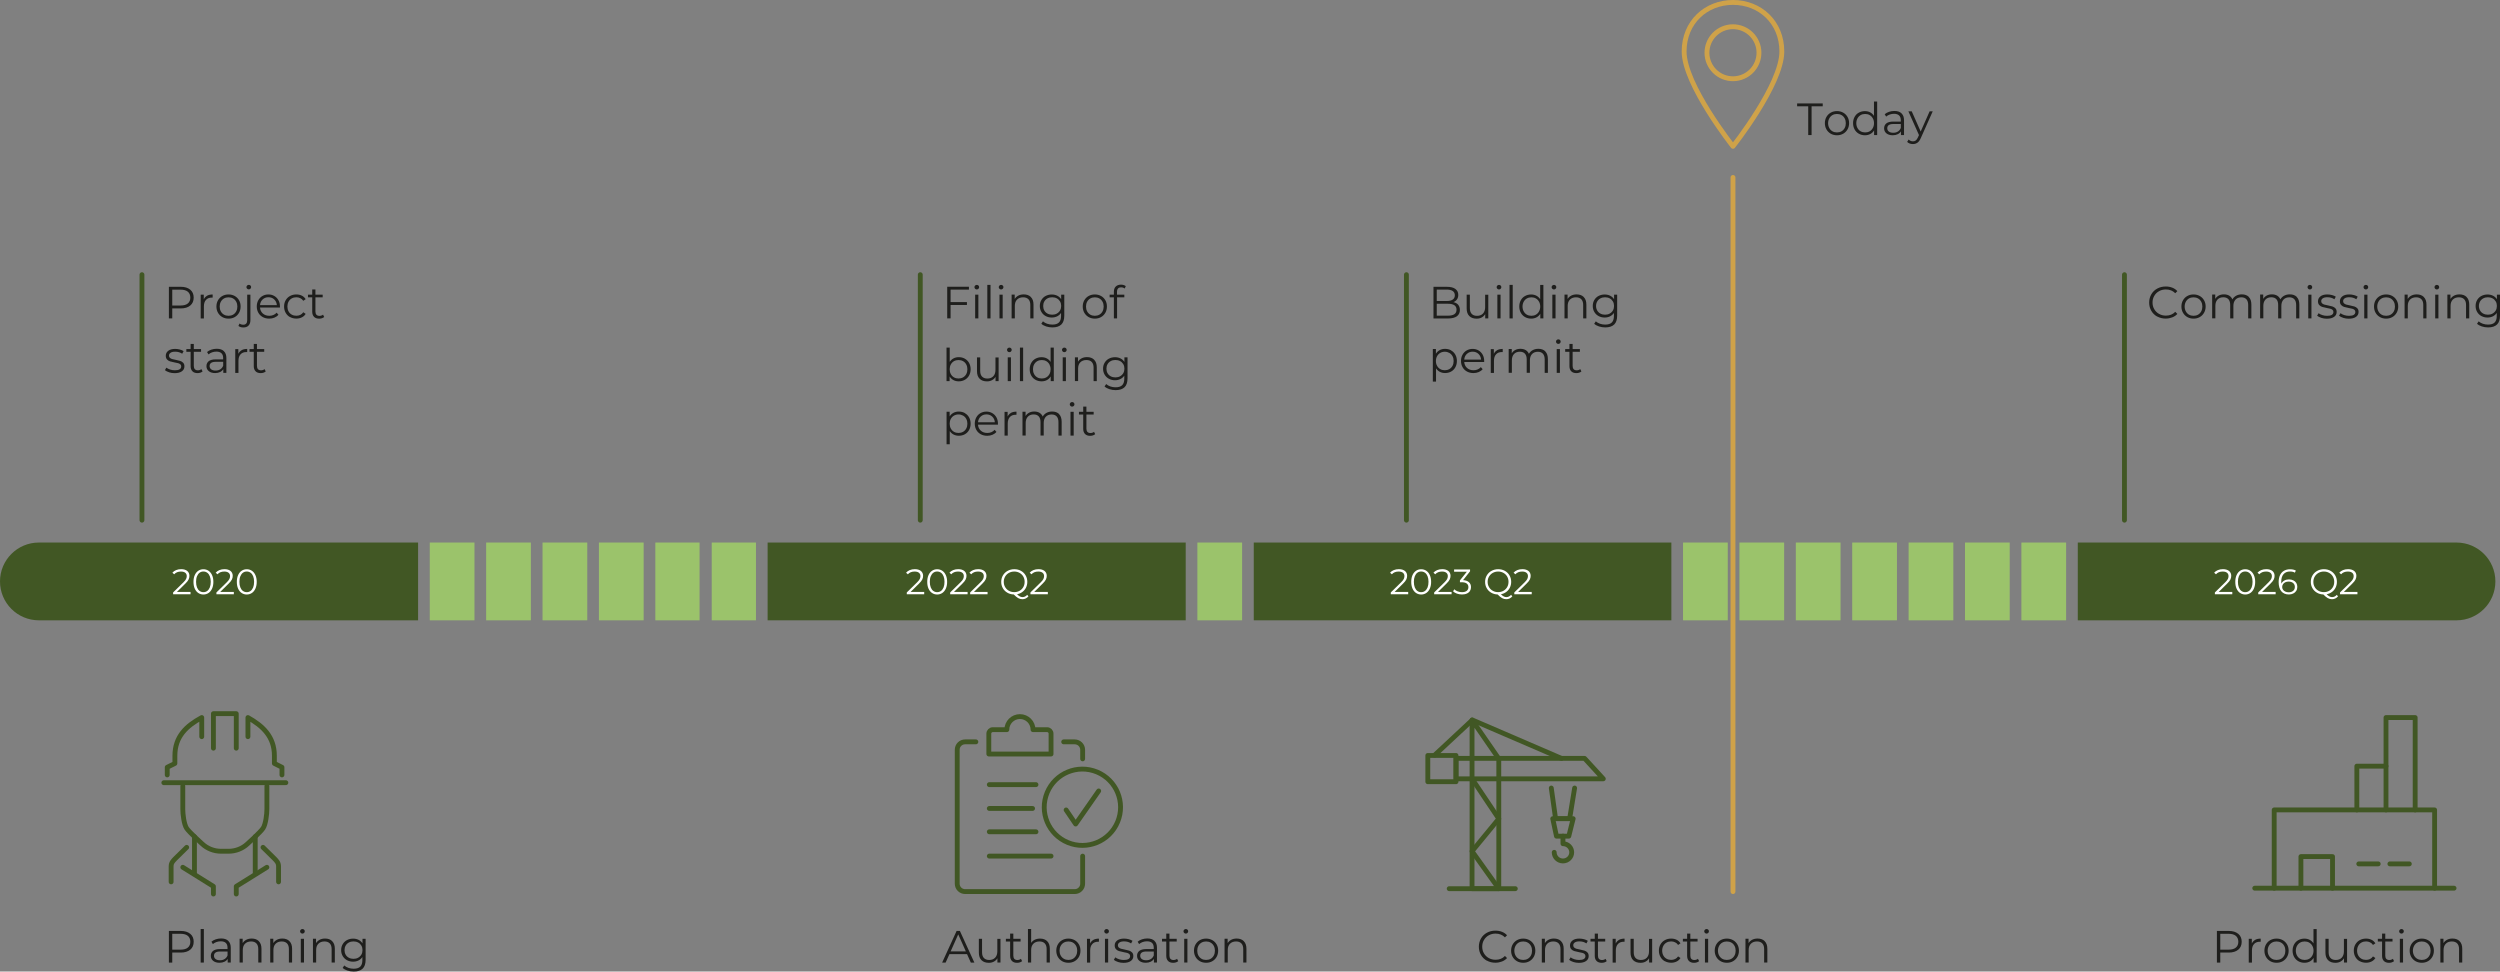 <?xml version="1.0" encoding="UTF-8"?><svg id="Ebene_2" xmlns="http://www.w3.org/2000/svg" viewBox="0 0 617.1 239.82"><rect x="0" y="0" width="617.1" height="239.82" fill="#808080" stroke="none"/><defs><style>.cls-1{fill-rule:evenodd;}.cls-1,.cls-2,.cls-3,.cls-4,.cls-5{stroke-width:0px;}.cls-1,.cls-5{fill:#415724;}.cls-2{fill:#9bc36b;}.cls-6{stroke:#415724;}.cls-6,.cls-7{fill:none;stroke-linecap:round;stroke-linejoin:round;stroke-width:1.2px;}.cls-3{fill:#fff;}.cls-4{fill:#1e1e1c;}.cls-7{stroke:#cfa249;}</style></defs><g id="Ebene_1-2"><path class="cls-1" d="m0,143.52h0c0-5.3,4.3-9.6,9.6-9.6h93.6v19.2H9.6c-5.3,0-9.6-4.3-9.6-9.6Z"/><path class="cls-3" d="m47.03,146.13v.56h-4.3v-.45l2.55-2.5c.32-.32.54-.59.65-.82.11-.23.17-.46.17-.7,0-.36-.12-.64-.37-.84-.25-.2-.6-.3-1.06-.3-.72,0-1.28.23-1.67.68l-.45-.39c.24-.28.54-.5.92-.65.37-.15.79-.23,1.26-.23.62,0,1.12.15,1.48.44.36.29.55.7.55,1.21,0,.32-.07.62-.21.91s-.41.63-.8,1.01l-2.08,2.05h3.37Z"/><path class="cls-3" d="m48.94,146.37c-.37-.25-.66-.61-.87-1.08-.21-.47-.31-1.02-.31-1.66s.1-1.19.31-1.66c.21-.47.5-.83.87-1.08.37-.25.79-.38,1.27-.38s.9.13,1.27.38c.37.25.66.61.87,1.08.21.47.32,1.02.32,1.66s-.11,1.19-.32,1.66c-.21.47-.5.83-.87,1.08-.37.25-.79.38-1.27.38s-.9-.13-1.27-.38Zm2.21-.5c.27-.2.48-.49.64-.87.15-.38.23-.84.23-1.38s-.08-1-.23-1.38c-.15-.38-.36-.67-.64-.87s-.59-.3-.94-.3-.67.1-.94.3-.48.49-.64.87-.23.84-.23,1.38.08,1,.23,1.38.36.67.64.87.59.3.94.3.67-.1.94-.3Z"/><path class="cls-3" d="m57.72,146.13v.56h-4.3v-.45l2.55-2.5c.32-.32.54-.59.65-.82.11-.23.17-.46.17-.7,0-.36-.12-.64-.37-.84-.25-.2-.6-.3-1.06-.3-.72,0-1.28.23-1.67.68l-.45-.39c.24-.28.54-.5.92-.65.37-.15.79-.23,1.26-.23.62,0,1.12.15,1.48.44.36.29.55.7.55,1.21,0,.32-.07.62-.21.91s-.41.63-.8,1.01l-2.08,2.05h3.37Z"/><path class="cls-3" d="m59.64,146.37c-.37-.25-.66-.61-.87-1.08-.21-.47-.31-1.02-.31-1.66s.1-1.19.31-1.66c.21-.47.5-.83.87-1.08.37-.25.79-.38,1.27-.38s.9.13,1.27.38c.37.25.66.61.87,1.08.21.47.32,1.02.32,1.66s-.11,1.19-.32,1.66c-.21.47-.5.83-.87,1.08-.37.25-.79.38-1.27.38s-.9-.13-1.27-.38Zm2.21-.5c.27-.2.48-.49.64-.87.15-.38.23-.84.23-1.38s-.08-1-.23-1.38c-.15-.38-.36-.67-.64-.87s-.59-.3-.94-.3-.67.1-.94.3-.48.49-.64.87-.23.84-.23,1.38.08,1,.23,1.38.36.67.64.87.59.3.94.3.67-.1.94-.3Z"/><rect class="cls-5" x="189.48" y="133.92" width="103.2" height="19.2"/><path class="cls-3" d="m228.13,146.13v.56h-4.3v-.45l2.55-2.5c.32-.32.54-.59.65-.82.11-.23.17-.46.17-.7,0-.36-.12-.64-.37-.84-.25-.2-.6-.3-1.06-.3-.72,0-1.28.23-1.67.68l-.45-.39c.24-.28.54-.5.92-.65.37-.15.79-.23,1.26-.23.62,0,1.12.15,1.48.44.36.29.55.7.55,1.21,0,.32-.07.62-.21.91s-.41.63-.8,1.01l-2.08,2.05h3.37Z"/><path class="cls-3" d="m230.06,146.37c-.37-.25-.66-.61-.87-1.08-.21-.47-.31-1.02-.31-1.66s.1-1.19.31-1.66c.21-.47.5-.83.87-1.08.37-.25.79-.38,1.27-.38s.9.13,1.27.38c.37.25.66.61.87,1.08.21.47.32,1.02.32,1.66s-.11,1.19-.32,1.66c-.21.47-.5.83-.87,1.08-.37.25-.79.38-1.27.38s-.9-.13-1.27-.38Zm2.21-.5c.27-.2.48-.49.64-.87.15-.38.23-.84.23-1.38s-.08-1-.23-1.38c-.15-.38-.36-.67-.64-.87s-.59-.3-.94-.3-.67.1-.94.3-.48.49-.64.87-.23.84-.23,1.38.08,1,.23,1.38.36.67.64.87.59.3.94.3.67-.1.94-.3Z"/><path class="cls-3" d="m238.84,146.13v.56h-4.3v-.45l2.55-2.5c.32-.32.54-.59.65-.82.11-.23.17-.46.17-.7,0-.36-.12-.64-.37-.84-.25-.2-.6-.3-1.06-.3-.72,0-1.28.23-1.67.68l-.45-.39c.24-.28.54-.5.92-.65.37-.15.79-.23,1.26-.23.62,0,1.12.15,1.48.44.36.29.55.7.55,1.21,0,.32-.07.62-.21.91s-.41.63-.8,1.01l-2.08,2.05h3.37Z"/><path class="cls-3" d="m243.77,146.13v.56h-4.3v-.45l2.55-2.5c.32-.32.54-.59.65-.82.11-.23.17-.46.17-.7,0-.36-.12-.64-.37-.84-.25-.2-.6-.3-1.06-.3-.72,0-1.28.23-1.67.68l-.45-.39c.24-.28.54-.5.92-.65.37-.15.79-.23,1.26-.23.62,0,1.12.15,1.48.44.36.29.55.7.55,1.21,0,.32-.07.62-.21.91s-.41.63-.8,1.01l-2.08,2.05h3.37Z"/><path class="cls-3" d="m253.85,147.21c-.19.23-.41.4-.66.52-.25.12-.53.18-.83.18-.36,0-.71-.09-1.03-.27-.32-.18-.69-.48-1.09-.9-.59-.02-1.12-.16-1.59-.44-.47-.27-.84-.64-1.11-1.11-.27-.47-.4-.99-.4-1.57s.14-1.12.42-1.59c.28-.47.66-.85,1.16-1.12s1.04-.41,1.65-.41,1.15.13,1.64.4c.49.27.87.64,1.15,1.12.28.48.42,1.01.42,1.6,0,.51-.11.99-.32,1.42-.21.43-.51.79-.89,1.07-.38.29-.82.48-1.32.57.45.47.89.71,1.33.71s.84-.19,1.17-.56l.32.38Zm-5.74-2.29c.23.39.53.69.93.91s.83.33,1.32.33.92-.11,1.31-.33.7-.53.92-.91c.22-.39.33-.82.33-1.3s-.11-.91-.33-1.3c-.22-.39-.53-.69-.92-.91s-.83-.33-1.31-.33-.92.11-1.32.33-.7.53-.93.91c-.22.39-.34.82-.34,1.3s.11.91.34,1.3Z"/><path class="cls-3" d="m258.65,146.13v.56h-4.3v-.45l2.55-2.5c.32-.32.54-.59.65-.82.11-.23.17-.46.17-.7,0-.36-.12-.64-.37-.84-.25-.2-.6-.3-1.06-.3-.72,0-1.28.23-1.67.68l-.45-.39c.24-.28.54-.5.92-.65.37-.15.79-.23,1.26-.23.62,0,1.12.15,1.48.44.36.29.55.7.55,1.21,0,.32-.07.62-.21.91s-.41.63-.8,1.01l-2.08,2.05h3.37Z"/><rect class="cls-5" x="309.48" y="133.92" width="103.08" height="19.2"/><path class="cls-3" d="m347.6,146.13v.56h-4.3v-.45l2.55-2.5c.32-.32.54-.59.65-.82.11-.23.17-.46.17-.7,0-.36-.12-.64-.37-.84-.25-.2-.6-.3-1.06-.3-.72,0-1.28.23-1.67.68l-.45-.39c.24-.28.54-.5.92-.65.37-.15.79-.23,1.26-.23.62,0,1.12.15,1.49.44.36.29.55.7.55,1.21,0,.32-.07.62-.21.91-.14.29-.41.63-.8,1.01l-2.08,2.05h3.37Z"/><path class="cls-3" d="m349.53,146.37c-.37-.25-.66-.61-.87-1.08-.21-.47-.31-1.02-.31-1.66s.1-1.19.31-1.66c.21-.47.5-.83.87-1.08s.79-.38,1.27-.38.9.13,1.27.38c.37.25.66.61.87,1.08.21.47.32,1.02.32,1.66s-.11,1.19-.32,1.66c-.21.47-.5.83-.87,1.08-.37.25-.79.38-1.27.38s-.89-.13-1.27-.38Zm2.21-.5c.27-.2.48-.49.64-.87.15-.38.23-.84.23-1.38s-.08-1-.23-1.38c-.15-.38-.36-.67-.64-.87-.27-.2-.58-.3-.94-.3s-.67.1-.94.3-.48.49-.63.87c-.15.38-.23.84-.23,1.38s.08,1,.23,1.38c.15.38.36.67.63.87s.58.3.94.3.67-.1.94-.3Z"/><path class="cls-3" d="m358.31,146.13v.56h-4.3v-.45l2.55-2.5c.32-.32.54-.59.65-.82.11-.23.17-.46.17-.7,0-.36-.12-.64-.37-.84-.25-.2-.6-.3-1.06-.3-.72,0-1.28.23-1.67.68l-.45-.39c.24-.28.54-.5.92-.65.37-.15.79-.23,1.26-.23.62,0,1.12.15,1.49.44.36.29.55.7.55,1.21,0,.32-.07.62-.21.91-.14.29-.41.63-.8,1.01l-2.08,2.05h3.37Z"/><path class="cls-3" d="m362.6,143.71c.34.31.5.72.5,1.22,0,.35-.08.66-.25.93-.17.27-.42.49-.75.64-.33.16-.74.24-1.22.24-.44,0-.86-.07-1.26-.21-.39-.14-.71-.33-.95-.57l.31-.5c.2.21.48.38.81.51s.7.2,1.09.2c.5,0,.89-.11,1.17-.33.27-.22.41-.52.41-.91s-.14-.68-.41-.89-.69-.32-1.24-.32h-.44v-.46l1.7-2.13h-3.14v-.56h3.94v.45l-1.73,2.18c.64.04,1.13.21,1.47.52Z"/><path class="cls-3" d="m373.29,147.21c-.19.23-.41.4-.66.52-.25.12-.53.18-.83.18-.36,0-.71-.09-1.03-.27-.32-.18-.69-.48-1.09-.9-.59-.02-1.12-.16-1.59-.44-.47-.27-.84-.64-1.11-1.11-.27-.47-.4-.99-.4-1.57s.14-1.12.42-1.59c.28-.47.66-.85,1.16-1.12.49-.27,1.04-.41,1.65-.41s1.15.13,1.64.4c.49.27.87.64,1.15,1.12.28.48.42,1.01.42,1.6,0,.51-.11.99-.32,1.42-.21.43-.51.79-.89,1.07s-.82.48-1.32.57c.45.47.89.71,1.33.71s.84-.19,1.17-.56l.32.38Zm-5.74-2.29c.22.39.53.69.93.91.39.22.83.33,1.32.33s.92-.11,1.31-.33.7-.53.92-.91.33-.82.33-1.3-.11-.91-.33-1.3-.53-.69-.92-.91-.83-.33-1.31-.33-.92.11-1.32.33c-.39.22-.7.53-.93.91-.23.39-.34.82-.34,1.3s.11.91.34,1.3Z"/><path class="cls-3" d="m378.09,146.13v.56h-4.3v-.45l2.55-2.5c.32-.32.54-.59.65-.82.11-.23.17-.46.17-.7,0-.36-.12-.64-.37-.84-.25-.2-.6-.3-1.06-.3-.72,0-1.28.23-1.67.68l-.45-.39c.24-.28.54-.5.92-.65.37-.15.79-.23,1.26-.23.62,0,1.12.15,1.49.44.36.29.55.7.55,1.21,0,.32-.07.62-.21.91-.14.29-.41.63-.8,1.01l-2.08,2.05h3.37Z"/><rect class="cls-2" x="106.08" y="133.92" width="11.04" height="19.2"/><rect class="cls-2" x="120" y="133.92" width="11.04" height="19.2"/><rect class="cls-2" x="133.92" y="133.92" width="11.04" height="19.2"/><rect class="cls-2" x="147.84" y="133.92" width="11.04" height="19.2"/><rect class="cls-2" x="161.76" y="133.92" width="10.92" height="19.2"/><rect class="cls-2" x="175.68" y="133.92" width="10.92" height="19.2"/><rect class="cls-2" x="415.44" y="133.92" width="11.04" height="19.2"/><rect class="cls-2" x="295.56" y="133.92" width="11.04" height="19.2"/><rect class="cls-2" x="429.36" y="133.92" width="11.04" height="19.2"/><rect class="cls-2" x="443.28" y="133.92" width="11.04" height="19.2"/><rect class="cls-2" x="457.2" y="133.92" width="11.04" height="19.2"/><rect class="cls-2" x="471.12" y="133.92" width="11.04" height="19.2"/><rect class="cls-2" x="485.04" y="133.92" width="11.04" height="19.2"/><rect class="cls-2" x="498.96" y="133.92" width="11.04" height="19.2"/><path class="cls-1" d="m615.96,143.52h0c0-5.3-4.3-9.6-9.6-9.6h-93.48v19.2h93.48c5.3,0,9.6-4.3,9.6-9.6Z"/><path class="cls-3" d="m551.02,146.13v.56h-4.3v-.45l2.55-2.5c.32-.32.54-.59.65-.82.11-.23.17-.46.17-.7,0-.36-.12-.64-.37-.84-.25-.2-.6-.3-1.06-.3-.72,0-1.28.23-1.67.68l-.45-.39c.24-.28.54-.5.92-.65.37-.15.79-.23,1.26-.23.62,0,1.12.15,1.49.44.36.29.55.7.55,1.21,0,.32-.07.62-.21.91-.14.29-.41.63-.8,1.01l-2.08,2.05h3.37Z"/><path class="cls-3" d="m552.94,146.37c-.37-.25-.66-.61-.87-1.08-.21-.47-.31-1.02-.31-1.66s.1-1.19.31-1.66c.21-.47.5-.83.87-1.08s.79-.38,1.27-.38.9.13,1.27.38c.37.25.66.61.87,1.08.21.47.32,1.02.32,1.66s-.11,1.19-.32,1.66c-.21.47-.5.83-.87,1.08-.37.25-.79.38-1.27.38s-.89-.13-1.27-.38Zm2.21-.5c.27-.2.48-.49.64-.87.15-.38.23-.84.23-1.38s-.08-1-.23-1.38c-.15-.38-.36-.67-.64-.87-.27-.2-.58-.3-.94-.3s-.67.1-.94.3-.48.49-.63.87c-.15.38-.23.84-.23,1.38s.08,1,.23,1.38c.15.38.36.67.63.87s.58.3.94.3.67-.1.94-.3Z"/><path class="cls-3" d="m561.72,146.13v.56h-4.3v-.45l2.55-2.5c.32-.32.54-.59.65-.82.11-.23.17-.46.17-.7,0-.36-.12-.64-.37-.84-.25-.2-.6-.3-1.06-.3-.72,0-1.28.23-1.67.68l-.45-.39c.24-.28.54-.5.92-.65.37-.15.79-.23,1.26-.23.62,0,1.12.15,1.49.44.36.29.55.7.55,1.21,0,.32-.07.62-.21.91-.14.29-.41.63-.8,1.01l-2.08,2.05h3.37Z"/><path class="cls-3" d="m566.08,143.25c.31.15.56.37.73.64.17.28.26.6.26.97s-.09.7-.27.99c-.18.29-.43.51-.75.66-.32.16-.68.23-1.07.23-.81,0-1.43-.27-1.87-.8-.43-.53-.65-1.29-.65-2.26,0-.68.12-1.26.35-1.73.23-.47.56-.83.98-1.07s.91-.36,1.47-.36c.61,0,1.09.11,1.45.33l-.25.51c-.29-.19-.69-.29-1.19-.29-.68,0-1.21.21-1.59.64-.38.43-.58,1.05-.58,1.87,0,.15,0,.31.03.5.15-.33.39-.59.73-.78s.71-.28,1.15-.28c.4,0,.76.08,1.07.23Zm-.04,2.6c.28-.24.42-.56.42-.97s-.14-.72-.42-.96c-.28-.24-.65-.36-1.13-.36-.31,0-.58.06-.82.17-.24.12-.42.28-.56.48-.13.21-.2.43-.2.68,0,.23.06.45.19.65.13.2.31.36.56.48.25.12.54.18.88.18.44,0,.8-.12,1.08-.36Z"/><path class="cls-3" d="m577.11,147.21c-.19.23-.41.4-.66.52-.25.12-.53.18-.83.18-.36,0-.71-.09-1.03-.27-.32-.18-.69-.48-1.09-.9-.59-.02-1.12-.16-1.59-.44-.47-.27-.84-.64-1.11-1.11-.27-.47-.4-.99-.4-1.57s.14-1.12.42-1.59c.28-.47.66-.85,1.16-1.12.49-.27,1.04-.41,1.65-.41s1.15.13,1.64.4c.49.27.87.64,1.15,1.12.28.48.42,1.01.42,1.6,0,.51-.11.99-.32,1.42-.21.43-.51.79-.89,1.07s-.82.48-1.32.57c.45.47.89.71,1.33.71s.84-.19,1.17-.56l.32.38Zm-5.74-2.29c.22.39.53.69.93.91.39.22.83.33,1.32.33s.92-.11,1.31-.33.7-.53.92-.91.33-.82.33-1.3-.11-.91-.33-1.3-.53-.69-.92-.91-.83-.33-1.31-.33-.92.11-1.32.33c-.39.22-.7.53-.93.91-.23.39-.34.82-.34,1.3s.11.91.34,1.3Z"/><path class="cls-3" d="m581.91,146.13v.56h-4.3v-.45l2.55-2.5c.32-.32.54-.59.65-.82.11-.23.17-.46.17-.7,0-.36-.12-.64-.37-.84-.25-.2-.6-.3-1.06-.3-.72,0-1.28.23-1.67.68l-.45-.39c.24-.28.54-.5.92-.65.37-.15.79-.23,1.26-.23.62,0,1.12.15,1.49.44.36.29.55.7.55,1.21,0,.32-.07.62-.21.91-.14.29-.41.63-.8,1.01l-2.08,2.05h3.37Z"/><line class="cls-6" x1="35.04" y1="67.8" x2="35.04" y2="128.4"/><path class="cls-4" d="m46.96,71.5c.57.48.85,1.13.85,1.96s-.28,1.49-.85,1.96-1.35.71-2.34.71h-2.1v2.47h-.83v-7.81h2.92c1,0,1.78.24,2.34.71Zm-.59,3.4c.41-.34.61-.82.61-1.43s-.2-1.12-.61-1.46-1-.51-1.77-.51h-2.08v3.91h2.08c.77,0,1.37-.17,1.77-.51Z"/><path class="cls-4" d="m51.12,72.99c.37-.2.82-.3,1.37-.3v.77h-.19c-.62-.01-1.1.18-1.45.56-.35.38-.52.91-.52,1.6v2.99h-.79v-5.87h.76v1.15c.19-.39.46-.69.83-.89Z"/><path class="cls-4" d="m54.88,78.27c-.45-.26-.81-.61-1.07-1.07-.26-.45-.39-.97-.39-1.54s.13-1.09.39-1.54c.26-.45.62-.81,1.07-1.06.45-.25.96-.38,1.53-.38s1.07.13,1.53.38c.45.25.81.61,1.07,1.06.26.45.38.97.38,1.54s-.13,1.09-.38,1.54c-.26.45-.61.81-1.07,1.07-.45.26-.96.38-1.53.38s-1.08-.13-1.53-.38Zm2.65-.6c.33-.19.59-.46.78-.81s.28-.75.28-1.19-.09-.84-.28-1.19-.44-.62-.78-.81c-.33-.19-.71-.28-1.12-.28s-.79.09-1.12.28-.59.46-.78.81c-.19.35-.28.75-.28,1.19s.09.84.28,1.19c.19.35.45.62.78.81s.7.28,1.12.28.79-.09,1.12-.28Z"/><path class="cls-4" d="m59.39,80.73c-.22-.06-.4-.16-.54-.28l.28-.6c.23.2.54.3.92.3.31,0,.55-.09.72-.28.17-.19.25-.46.25-.83v-6.31h.79v6.31c0,.55-.15.99-.45,1.31-.3.32-.72.48-1.27.48-.25,0-.48-.03-.7-.09Zm1.61-9.46c-.11-.11-.17-.25-.17-.4s.06-.28.17-.39c.11-.11.25-.17.41-.17s.3.05.41.16c.11.11.17.24.17.38,0,.16-.06.3-.17.41-.11.11-.25.17-.41.17s-.3-.06-.41-.17Z"/><path class="cls-4" d="m69.09,75.91h-4.91c.04.61.28,1.1.7,1.48.42.38.96.56,1.61.56.36,0,.7-.06,1-.2.31-.13.57-.32.79-.57l.45.51c-.26.31-.59.55-.98.71-.39.16-.82.25-1.29.25-.6,0-1.14-.13-1.6-.38-.47-.26-.83-.61-1.09-1.07-.26-.45-.39-.97-.39-1.54s.12-1.09.37-1.54c.25-.45.59-.81,1.03-1.06.44-.25.92-.38,1.47-.38s1.03.13,1.46.38.77.6,1.02,1.05.37.96.37,1.54v.25Zm-4.26-2c-.38.36-.6.83-.65,1.41h4.16c-.05-.58-.27-1.05-.65-1.41-.38-.36-.86-.54-1.43-.54s-1.04.18-1.42.54Z"/><path class="cls-4" d="m71.59,78.28c-.46-.25-.82-.61-1.08-1.07-.26-.46-.39-.97-.39-1.55s.13-1.09.39-1.54c.26-.45.62-.81,1.08-1.06s.98-.38,1.56-.38c.51,0,.96.1,1.36.3s.71.49.94.87l-.59.4c-.19-.29-.44-.51-.74-.65-.3-.15-.62-.22-.97-.22-.42,0-.81.09-1.14.28-.34.19-.6.46-.79.81-.19.35-.28.75-.28,1.19s.09.85.28,1.2c.19.35.45.61.79.8.34.19.72.28,1.14.28.35,0,.67-.07.97-.21.3-.14.54-.36.74-.65l.59.4c-.23.38-.55.67-.95.86-.4.2-.85.3-1.35.3-.58,0-1.1-.13-1.56-.38Z"/><path class="cls-4" d="m80.03,78.24c-.15.13-.33.24-.55.31-.22.07-.45.11-.69.11-.55,0-.98-.15-1.27-.45s-.45-.72-.45-1.26v-3.55h-1.05v-.67h1.05v-1.28h.79v1.28h1.79v.67h-1.79v3.5c0,.35.09.62.26.8s.43.27.75.27c.16,0,.32-.03.47-.08.15-.05.28-.13.4-.22l.28.57Z"/><path class="cls-4" d="m41.73,91.89c-.44-.14-.78-.31-1.02-.52l.36-.62c.25.19.55.35.93.47.37.12.76.18,1.16.18.54,0,.93-.08,1.19-.25.26-.17.38-.4.38-.71,0-.22-.07-.38-.21-.51-.14-.12-.32-.22-.54-.28-.22-.06-.5-.12-.86-.18-.48-.09-.86-.18-1.15-.27-.29-.09-.54-.25-.74-.47-.2-.22-.31-.53-.31-.93,0-.49.2-.89.61-1.21.41-.31.98-.47,1.71-.47.38,0,.76.05,1.14.15.38.1.69.23.94.4l-.35.64c-.48-.33-1.06-.5-1.73-.5-.51,0-.89.09-1.14.27-.26.18-.39.41-.39.7,0,.22.07.4.22.54s.33.23.54.3.51.13.89.2c.47.09.84.18,1.13.27.28.09.52.24.73.46s.3.51.3.89c0,.51-.21.92-.64,1.22-.43.3-1.02.45-1.78.45-.48,0-.93-.07-1.37-.21Z"/><path class="cls-4" d="m50.01,91.68c-.15.13-.33.24-.55.31-.22.07-.45.11-.69.11-.55,0-.98-.15-1.27-.45s-.45-.72-.45-1.26v-3.55h-1.05v-.67h1.05v-1.28h.79v1.28h1.79v.67h-1.79v3.5c0,.35.09.62.26.8s.43.27.75.27c.16,0,.32-.03.47-.08.15-.05.28-.13.4-.22l.28.57Z"/><path class="cls-4" d="m55.27,86.7c.41.38.61.95.61,1.7v3.64h-.76v-.92c-.18.3-.44.54-.79.71-.35.17-.76.26-1.23.26-.65,0-1.18-.16-1.56-.47-.39-.31-.58-.73-.58-1.24s.18-.9.54-1.21c.36-.3.94-.46,1.72-.46h1.86v-.36c0-.51-.14-.89-.42-1.16-.28-.26-.7-.4-1.24-.4-.37,0-.73.06-1.07.18-.34.12-.64.29-.88.51l-.36-.59c.3-.25.65-.45,1.07-.59s.86-.21,1.32-.21c.77,0,1.35.19,1.76.58Zm-.89,4.46c.32-.21.56-.5.71-.89v-.96h-1.84c-1,0-1.51.35-1.51,1.05,0,.34.13.61.39.81.26.2.62.3,1.09.3s.83-.1,1.15-.31Z"/><path class="cls-4" d="m59.65,86.43c.37-.2.82-.3,1.37-.3v.77h-.19c-.62-.01-1.1.18-1.45.56-.35.38-.52.91-.52,1.6v2.99h-.79v-5.87h.76v1.15c.19-.39.46-.69.83-.89Z"/><path class="cls-4" d="m65.6,91.68c-.15.13-.33.24-.55.31-.22.07-.45.11-.69.11-.55,0-.98-.15-1.27-.45s-.45-.72-.45-1.26v-3.55h-1.05v-.67h1.05v-1.28h.79v1.28h1.79v.67h-1.79v3.5c0,.35.09.62.26.8s.43.27.75.27c.16,0,.32-.03.47-.08.15-.05.28-.13.4-.22l.28.57Z"/><line class="cls-6" x1="227.16" y1="67.8" x2="227.16" y2="128.4"/><path class="cls-4" d="m234.64,71.5v3.07h4.04v.71h-4.04v3.31h-.83v-7.81h5.36v.71h-4.53Z"/><path class="cls-4" d="m240.7,71.28c-.11-.11-.17-.25-.17-.4s.06-.28.17-.39c.11-.11.25-.17.41-.17s.3.05.41.16c.11.11.17.24.17.39,0,.16-.06.3-.17.41-.11.11-.25.17-.41.17s-.3-.06-.41-.17Zm.01,1.45h.79v5.87h-.79v-5.87Z"/><path class="cls-4" d="m243.71,70.32h.79v8.28h-.79v-8.28Z"/><path class="cls-4" d="m246.7,71.28c-.11-.11-.17-.25-.17-.4s.06-.28.17-.39c.11-.11.25-.17.41-.17s.3.05.41.16c.11.11.17.24.17.39,0,.16-.06.3-.17.41-.11.11-.25.17-.41.17s-.3-.06-.41-.17Zm.01,1.45h.79v5.87h-.79v-5.87Z"/><path class="cls-4" d="m254.46,73.33c.44.43.65,1.05.65,1.87v3.4h-.79v-3.33c0-.61-.15-1.08-.46-1.4-.31-.32-.74-.48-1.31-.48-.63,0-1.13.19-1.5.56s-.55.89-.55,1.56v3.08h-.79v-5.87h.76v1.08c.22-.36.52-.63.9-.83.38-.2.83-.3,1.33-.3.74,0,1.32.21,1.76.64Z"/><path class="cls-4" d="m262.71,72.73v5.16c0,1-.24,1.74-.73,2.21s-1.22.72-2.2.72c-.54,0-1.06-.08-1.55-.24-.49-.16-.88-.38-1.19-.66l.4-.6c.28.25.63.45,1.03.59.41.14.83.21,1.28.21.74,0,1.29-.17,1.64-.52s.52-.88.52-1.61v-.75c-.25.37-.57.65-.97.85-.4.19-.84.29-1.32.29-.55,0-1.05-.12-1.5-.36-.45-.24-.8-.58-1.06-1.02s-.39-.93-.39-1.48.13-1.04.39-1.47c.26-.43.61-.77,1.05-1s.95-.36,1.51-.36c.5,0,.95.1,1.35.3.4.2.73.49.97.87v-1.13h.76Zm-1.85,4.67c.34-.18.61-.44.8-.76.19-.33.28-.7.28-1.12s-.09-.79-.28-1.11c-.19-.32-.45-.58-.79-.76-.34-.18-.72-.27-1.16-.27s-.81.09-1.14.27c-.34.18-.6.43-.79.76-.19.33-.28.7-.28,1.12s.09.79.28,1.12c.19.33.45.58.79.76.34.18.72.27,1.14.27s.81-.09,1.15-.27Z"/><path class="cls-4" d="m268.72,78.27c-.45-.26-.81-.61-1.07-1.07-.26-.45-.39-.97-.39-1.54s.13-1.09.39-1.54c.26-.45.62-.81,1.07-1.06.45-.25.96-.38,1.53-.38s1.07.13,1.53.38c.45.25.81.61,1.07,1.06.26.45.38.97.38,1.54s-.13,1.09-.38,1.54c-.26.45-.61.81-1.07,1.07-.45.26-.96.38-1.53.38s-1.08-.13-1.53-.38Zm2.65-.6c.33-.19.59-.46.78-.81s.28-.75.28-1.19-.09-.84-.28-1.19-.44-.62-.78-.81c-.33-.19-.71-.28-1.12-.28s-.79.09-1.12.28-.59.46-.78.81c-.19.35-.28.75-.28,1.19s.09.84.28,1.19c.19.35.45.62.78.81s.7.28,1.12.28.79-.09,1.12-.28Z"/><path class="cls-4" d="m275.98,71.21c-.17.19-.26.46-.26.83v.69h1.81v.67h-1.79v5.2h-.79v-5.2h-1.05v-.67h1.05v-.73c0-.54.15-.96.46-1.27.31-.31.75-.47,1.31-.47.22,0,.44.03.65.1.21.06.38.15.52.27l-.27.59c-.23-.19-.52-.29-.87-.29s-.6.09-.78.28Z"/><path class="cls-4" d="m238.16,88.54c.45.25.8.6,1.05,1.05s.38.97.38,1.55-.13,1.1-.38,1.55-.6.81-1.05,1.06-.94.38-1.5.38c-.49,0-.93-.1-1.32-.31-.39-.21-.71-.51-.94-.9v1.16h-.76v-8.28h.79v3.53c.25-.38.56-.67.94-.87.38-.2.81-.3,1.29-.3.55,0,1.05.12,1.5.37Zm-.44,4.61c.33-.19.6-.46.79-.81.19-.35.28-.75.28-1.19s-.09-.84-.28-1.19c-.19-.35-.45-.62-.79-.81s-.71-.28-1.12-.28-.79.09-1.12.28-.59.46-.78.81c-.19.35-.28.75-.28,1.19s.09.84.28,1.19c.19.35.45.62.78.81s.71.28,1.12.28.78-.09,1.12-.28Z"/><path class="cls-4" d="m246.5,88.21v5.87h-.76v-1.07c-.21.36-.49.63-.86.83-.36.2-.78.3-1.25.3-.77,0-1.37-.21-1.81-.64-.44-.43-.66-1.05-.66-1.88v-3.4h.79v3.33c0,.62.15,1.09.46,1.41.31.32.74.48,1.31.48.62,0,1.1-.19,1.46-.56.36-.38.54-.9.54-1.57v-3.08h.79Z"/><path class="cls-4" d="m248.74,86.76c-.11-.11-.17-.25-.17-.4s.06-.28.17-.39c.11-.11.25-.17.41-.17s.3.05.41.16c.11.11.17.24.17.39,0,.16-.06.3-.17.41-.11.11-.25.17-.41.17s-.3-.06-.41-.17Zm.01,1.45h.79v5.87h-.79v-5.87Z"/><path class="cls-4" d="m251.76,85.8h.79v8.28h-.79v-8.28Z"/><path class="cls-4" d="m260.12,85.8v8.28h-.76v-1.16c-.24.39-.55.7-.94.9-.39.21-.83.31-1.32.31-.55,0-1.05-.13-1.5-.38s-.8-.61-1.05-1.06-.38-.97-.38-1.55.13-1.1.38-1.55.6-.81,1.05-1.05.94-.37,1.5-.37c.48,0,.91.1,1.29.3s.7.49.94.87v-3.53h.79Zm-1.85,7.35c.33-.19.59-.46.78-.81.19-.35.28-.75.28-1.19s-.1-.84-.28-1.19c-.19-.35-.45-.62-.78-.81s-.7-.28-1.11-.28-.79.09-1.12.28-.59.46-.78.81c-.19.35-.28.75-.28,1.19s.09.84.28,1.19c.19.35.45.62.78.81s.7.28,1.12.28.78-.09,1.11-.28Z"/><path class="cls-4" d="m262.31,86.76c-.11-.11-.17-.25-.17-.4s.06-.28.17-.39c.11-.11.25-.17.41-.17s.3.05.41.16c.11.11.17.24.17.39,0,.16-.06.3-.17.41-.11.11-.25.17-.41.17s-.3-.06-.41-.17Zm.01,1.45h.79v5.87h-.79v-5.87Z"/><path class="cls-4" d="m270.08,88.81c.44.43.65,1.05.65,1.87v3.4h-.79v-3.33c0-.61-.15-1.08-.46-1.4-.31-.32-.74-.48-1.31-.48-.63,0-1.13.19-1.5.56s-.55.89-.55,1.56v3.08h-.79v-5.87h.76v1.08c.22-.36.52-.63.9-.83.38-.2.83-.3,1.33-.3.74,0,1.32.21,1.76.64Z"/><path class="cls-4" d="m278.32,88.21v5.16c0,1-.24,1.74-.73,2.21s-1.22.72-2.2.72c-.54,0-1.06-.08-1.55-.24-.49-.16-.88-.38-1.19-.66l.4-.6c.28.25.63.45,1.03.59.41.14.83.21,1.28.21.74,0,1.29-.17,1.64-.52s.52-.88.52-1.61v-.75c-.25.37-.57.65-.97.85-.4.19-.84.29-1.32.29-.55,0-1.05-.12-1.5-.36-.45-.24-.8-.58-1.06-1.02s-.39-.93-.39-1.48.13-1.04.39-1.47c.26-.43.61-.77,1.05-1s.95-.36,1.51-.36c.5,0,.95.1,1.35.3.4.2.73.49.97.87v-1.13h.76Zm-1.85,4.67c.34-.18.61-.44.8-.76.19-.33.28-.7.28-1.12s-.09-.79-.28-1.11c-.19-.32-.45-.58-.79-.76-.34-.18-.72-.27-1.16-.27s-.81.09-1.14.27c-.34.18-.6.43-.79.76-.19.33-.28.7-.28,1.12s.09.79.28,1.12c.19.33.45.58.79.76.34.18.72.27,1.14.27s.81-.09,1.15-.27Z"/><path class="cls-4" d="m238.16,101.98c.45.25.8.6,1.05,1.05s.38.97.38,1.55-.13,1.11-.38,1.56c-.25.45-.6.81-1.04,1.05-.44.25-.94.37-1.5.37-.48,0-.91-.1-1.29-.3-.38-.2-.7-.49-.94-.86v3.27h-.79v-8.04h.76v1.16c.24-.39.55-.68.94-.89.39-.21.83-.31,1.32-.31.55,0,1.05.12,1.5.37Zm-.44,4.61c.33-.19.6-.46.79-.81.19-.35.28-.75.28-1.19s-.09-.84-.28-1.19c-.19-.35-.45-.62-.79-.81s-.71-.29-1.12-.29-.79.1-1.12.29-.59.46-.78.81c-.19.35-.28.74-.28,1.19s.09.84.28,1.19c.19.35.45.62.78.81s.71.28,1.12.28.78-.09,1.12-.28Z"/><path class="cls-4" d="m246.32,104.83h-4.91c.04.61.28,1.1.7,1.48.42.38.96.56,1.61.56.36,0,.7-.06,1-.2.31-.13.57-.32.79-.57l.45.51c-.26.31-.59.55-.98.71-.39.16-.82.25-1.29.25-.6,0-1.14-.13-1.6-.38-.47-.26-.83-.61-1.09-1.07-.26-.45-.39-.97-.39-1.54s.12-1.09.37-1.54c.25-.45.59-.81,1.03-1.06.44-.25.92-.38,1.47-.38s1.03.13,1.46.38.77.6,1.02,1.05.37.96.37,1.54v.25Zm-4.26-2c-.38.36-.6.83-.65,1.41h4.16c-.05-.58-.27-1.05-.65-1.41-.38-.36-.86-.54-1.43-.54s-1.04.18-1.42.54Z"/><path class="cls-4" d="m249.54,101.91c.37-.2.82-.3,1.37-.3v.77h-.19c-.62-.01-1.1.18-1.45.56-.35.38-.52.91-.52,1.6v2.99h-.79v-5.87h.76v1.15c.19-.39.46-.69.83-.89Z"/><path class="cls-4" d="m261.43,102.24c.42.42.63,1.05.63,1.88v3.4h-.79v-3.33c0-.61-.15-1.08-.44-1.4-.29-.32-.71-.48-1.24-.48-.61,0-1.09.19-1.44.56s-.52.89-.52,1.56v3.08h-.79v-3.33c0-.61-.15-1.08-.44-1.4-.29-.32-.71-.48-1.26-.48-.6,0-1.08.19-1.43.56s-.53.89-.53,1.56v3.08h-.79v-5.87h.76v1.07c.21-.36.5-.63.87-.83.37-.19.8-.29,1.28-.29s.92.1,1.28.31c.36.21.63.52.81.93.22-.39.53-.69.93-.91.41-.22.87-.33,1.39-.33.74,0,1.31.21,1.74.64Z"/><path class="cls-4" d="m264.23,100.2c-.11-.11-.17-.25-.17-.4s.06-.28.17-.39c.11-.11.25-.17.41-.17s.3.05.41.16c.11.11.17.24.17.39,0,.16-.06.3-.17.41-.11.11-.25.17-.41.17s-.3-.06-.41-.17Zm.01,1.45h.79v5.87h-.79v-5.87Z"/><path class="cls-4" d="m270.34,107.16c-.15.13-.33.24-.55.31-.22.07-.45.11-.69.11-.55,0-.98-.15-1.27-.45s-.45-.72-.45-1.26v-3.55h-1.05v-.67h1.05v-1.28h.79v1.28h1.79v.67h-1.79v3.5c0,.35.09.62.26.8s.43.27.75.27c.16,0,.32-.03.47-.08.15-.05.28-.13.4-.22l.28.57Z"/><line class="cls-6" x1="347.16" y1="67.8" x2="347.16" y2="128.4"/><path class="cls-4" d="m359.94,75.24c.28.33.42.76.42,1.28,0,.67-.25,1.18-.74,1.55-.5.36-1.23.54-2.19.54h-3.59v-7.81h3.37c.87,0,1.55.17,2.03.52.48.35.72.84.72,1.48,0,.43-.11.8-.32,1.1-.21.3-.5.53-.88.68.51.11.91.33,1.19.66Zm-5.29-3.77v2.83h2.49c.63,0,1.12-.12,1.46-.36.34-.24.51-.59.51-1.05s-.17-.81-.51-1.05c-.34-.24-.83-.36-1.46-.36h-2.49Zm4.34,6.09c.36-.24.54-.61.54-1.12,0-.97-.71-1.46-2.12-1.46h-2.76v2.94h2.76c.7,0,1.23-.12,1.58-.36Z"/><path class="cls-4" d="m367.37,72.73v5.87h-.76v-1.07c-.21.36-.5.63-.86.83-.36.2-.78.3-1.25.3-.77,0-1.37-.21-1.81-.64s-.66-1.05-.66-1.88v-3.4h.79v3.33c0,.62.15,1.09.46,1.41.3.32.74.48,1.31.48.62,0,1.11-.19,1.46-.56.36-.38.54-.9.54-1.57v-3.08h.79Z"/><path class="cls-4" d="m369.6,71.28c-.11-.11-.17-.25-.17-.4s.06-.28.17-.39.25-.17.41-.17.3.05.41.16c.11.11.17.24.17.39,0,.16-.06.3-.17.41s-.25.17-.41.17-.3-.06-.41-.17Zm.01,1.45h.79v5.87h-.79v-5.87Z"/><path class="cls-4" d="m372.61,70.32h.79v8.28h-.79v-8.28Z"/><path class="cls-4" d="m380.97,70.32v8.28h-.76v-1.16c-.24.39-.55.7-.94.9-.39.21-.83.31-1.32.31-.55,0-1.05-.13-1.5-.38-.45-.25-.8-.61-1.05-1.06s-.38-.97-.38-1.55.13-1.1.38-1.55.6-.81,1.05-1.05c.45-.25.95-.37,1.5-.37.48,0,.91.1,1.29.3.38.2.7.49.94.87v-3.53h.79Zm-1.85,7.35c.33-.19.59-.46.78-.81.19-.35.29-.75.29-1.19s-.09-.84-.29-1.19c-.19-.35-.45-.62-.78-.81s-.7-.28-1.11-.28-.79.09-1.12.28-.59.46-.78.81-.29.75-.29,1.19.1.84.29,1.19.45.62.78.81.71.28,1.12.28.78-.09,1.11-.28Z"/><path class="cls-4" d="m383.17,71.28c-.11-.11-.17-.25-.17-.4s.06-.28.17-.39.25-.17.41-.17.3.05.41.16c.11.11.17.24.17.39,0,.16-.06.3-.17.41s-.25.17-.41.17-.3-.06-.41-.17Zm.01,1.45h.79v5.87h-.79v-5.87Z"/><path class="cls-4" d="m390.93,73.33c.44.43.65,1.05.65,1.87v3.4h-.79v-3.33c0-.61-.15-1.08-.46-1.4-.31-.32-.74-.48-1.31-.48-.63,0-1.13.19-1.5.56-.37.38-.55.89-.55,1.56v3.08h-.79v-5.87h.76v1.08c.22-.36.52-.63.9-.83.38-.2.83-.3,1.33-.3.74,0,1.32.21,1.76.64Z"/><path class="cls-4" d="m399.18,72.73v5.16c0,1-.24,1.74-.73,2.21s-1.22.72-2.2.72c-.54,0-1.06-.08-1.55-.24-.49-.16-.88-.38-1.19-.66l.4-.6c.28.25.63.45,1.03.59s.83.21,1.28.21c.74,0,1.29-.17,1.64-.52s.52-.88.52-1.61v-.75c-.25.37-.57.65-.96.85-.4.19-.84.29-1.32.29-.55,0-1.05-.12-1.5-.36-.45-.24-.8-.58-1.06-1.02s-.38-.93-.38-1.48.13-1.04.38-1.47c.26-.43.61-.77,1.05-1s.95-.36,1.51-.36c.5,0,.95.1,1.35.3.4.2.73.49.97.87v-1.13h.76Zm-1.85,4.67c.34-.18.61-.44.8-.76s.28-.7.28-1.12-.09-.79-.28-1.11c-.19-.32-.45-.58-.79-.76-.34-.18-.72-.27-1.15-.27s-.81.09-1.14.27c-.34.18-.6.43-.79.76s-.29.7-.29,1.12.1.79.29,1.12.45.58.79.76c.34.18.72.27,1.14.27s.81-.09,1.15-.27Z"/><path class="cls-4" d="m358.19,86.5c.45.25.8.6,1.05,1.05s.38.97.38,1.55-.13,1.11-.38,1.56c-.25.45-.6.81-1.04,1.05-.44.25-.94.37-1.5.37-.48,0-.91-.1-1.29-.3-.38-.2-.7-.49-.94-.86v3.27h-.79v-8.04h.76v1.16c.24-.39.55-.68.94-.89.39-.21.83-.31,1.32-.31.55,0,1.05.12,1.5.37Zm-.44,4.61c.33-.19.6-.46.79-.81.19-.35.28-.75.28-1.19s-.09-.84-.28-1.19c-.19-.35-.45-.62-.79-.81s-.71-.29-1.12-.29-.79.1-1.12.29-.59.46-.78.81c-.19.35-.29.74-.29,1.19s.09.84.29,1.19c.19.35.45.62.78.81s.7.28,1.12.28.78-.09,1.12-.28Z"/><path class="cls-4" d="m366.34,89.35h-4.91c.04.61.28,1.1.7,1.48s.96.56,1.61.56c.36,0,.7-.06,1-.2.3-.13.57-.32.79-.57l.45.51c-.26.31-.59.55-.98.71-.39.16-.82.25-1.29.25-.6,0-1.14-.13-1.6-.38s-.83-.61-1.09-1.07c-.26-.45-.39-.97-.39-1.54s.12-1.09.37-1.54c.25-.45.59-.81,1.03-1.06s.92-.38,1.47-.38,1.03.13,1.46.38c.43.25.77.6,1.02,1.05.25.45.37.96.37,1.54v.25Zm-4.26-2c-.38.36-.6.83-.65,1.41h4.16c-.05-.58-.27-1.05-.65-1.41-.38-.36-.86-.54-1.43-.54s-1.04.18-1.42.54Z"/><path class="cls-4" d="m369.56,86.43c.37-.2.82-.3,1.37-.3v.77h-.19c-.62-.01-1.1.18-1.45.56-.35.38-.52.91-.52,1.6v2.99h-.79v-5.87h.76v1.15c.19-.39.46-.69.83-.89Z"/><path class="cls-4" d="m381.45,86.76c.42.42.63,1.05.63,1.88v3.4h-.79v-3.33c0-.61-.15-1.08-.44-1.4-.29-.32-.71-.48-1.24-.48-.61,0-1.09.19-1.44.56-.35.38-.53.89-.53,1.56v3.08h-.79v-3.33c0-.61-.15-1.08-.44-1.4-.29-.32-.71-.48-1.26-.48-.6,0-1.08.19-1.43.56-.35.38-.53.89-.53,1.56v3.08h-.79v-5.87h.76v1.07c.21-.36.5-.63.87-.83.37-.19.8-.29,1.28-.29s.92.1,1.28.31c.36.21.63.52.81.93.22-.39.53-.69.93-.91.41-.22.87-.33,1.39-.33.74,0,1.32.21,1.74.64Z"/><path class="cls-4" d="m384.25,84.72c-.11-.11-.17-.25-.17-.4s.06-.28.17-.39.25-.17.41-.17.3.05.41.16c.11.11.17.24.17.39,0,.16-.06.3-.17.41s-.25.17-.41.17-.3-.06-.41-.17Zm.01,1.45h.79v5.87h-.79v-5.87Z"/><path class="cls-4" d="m390.36,91.68c-.15.13-.33.24-.55.31-.22.07-.45.11-.69.11-.55,0-.97-.15-1.27-.45-.3-.3-.45-.72-.45-1.26v-3.55h-1.05v-.67h1.05v-1.28h.79v1.28h1.79v.67h-1.79v3.5c0,.35.09.62.26.8s.43.27.75.27c.16,0,.32-.03.47-.08.15-.05.29-.13.4-.22l.28.57Z"/><line class="cls-6" x1="524.4" y1="67.8" x2="524.4" y2="128.4"/><path class="cls-4" d="m532.49,78.15c-.62-.34-1.11-.82-1.46-1.42s-.53-1.29-.53-2.04.18-1.43.53-2.04.84-1.08,1.47-1.42c.62-.34,1.32-.51,2.1-.51.58,0,1.12.1,1.61.29s.91.48,1.25.85l-.52.52c-.61-.62-1.38-.93-2.31-.93-.62,0-1.18.14-1.68.42-.51.28-.9.67-1.19,1.16-.29.49-.43,1.04-.43,1.65s.14,1.16.43,1.65c.29.49.68.88,1.19,1.16.51.28,1.07.42,1.68.42.94,0,1.71-.31,2.31-.94l.52.52c-.34.37-.76.66-1.26.85s-1.03.3-1.61.3c-.77,0-1.47-.17-2.09-.51Z"/><path class="cls-4" d="m539.92,78.27c-.45-.26-.81-.61-1.07-1.07-.26-.45-.39-.97-.39-1.54s.13-1.09.39-1.54c.26-.45.62-.81,1.07-1.06.45-.25.96-.38,1.53-.38s1.08.13,1.53.38.81.61,1.07,1.06c.26.45.39.97.39,1.54s-.13,1.09-.39,1.54c-.26.45-.61.81-1.07,1.07s-.96.38-1.53.38-1.08-.13-1.53-.38Zm2.65-.6c.33-.19.59-.46.78-.81s.28-.75.28-1.19-.09-.84-.28-1.19-.44-.62-.78-.81-.71-.28-1.12-.28-.79.09-1.12.28-.59.46-.78.81-.29.75-.29,1.19.1.84.29,1.19.45.62.78.81.71.28,1.12.28.79-.09,1.12-.28Z"/><path class="cls-4" d="m555.1,73.32c.42.42.63,1.05.63,1.88v3.4h-.79v-3.33c0-.61-.15-1.08-.44-1.4-.29-.32-.71-.48-1.24-.48-.61,0-1.09.19-1.44.56-.35.38-.53.89-.53,1.56v3.08h-.79v-3.33c0-.61-.15-1.08-.44-1.4-.29-.32-.71-.48-1.26-.48-.6,0-1.08.19-1.43.56-.35.38-.53.89-.53,1.56v3.08h-.79v-5.87h.76v1.07c.21-.36.5-.63.87-.83.37-.19.8-.29,1.28-.29s.92.1,1.28.31c.36.21.63.52.81.93.22-.39.53-.69.93-.91.41-.22.87-.33,1.39-.33.74,0,1.32.21,1.74.64Z"/><path class="cls-4" d="m566.94,73.32c.42.42.63,1.05.63,1.88v3.4h-.79v-3.33c0-.61-.15-1.08-.44-1.4-.29-.32-.71-.48-1.24-.48-.61,0-1.09.19-1.44.56-.35.38-.53.89-.53,1.56v3.08h-.79v-3.33c0-.61-.15-1.08-.44-1.4-.29-.32-.71-.48-1.26-.48-.6,0-1.08.19-1.43.56-.35.38-.53.89-.53,1.56v3.08h-.79v-5.87h.76v1.07c.21-.36.5-.63.87-.83.37-.19.8-.29,1.28-.29s.92.1,1.28.31c.36.21.63.52.81.93.22-.39.53-.69.93-.91.41-.22.87-.33,1.39-.33.74,0,1.32.21,1.74.64Z"/><path class="cls-4" d="m569.76,71.28c-.11-.11-.17-.25-.17-.4s.06-.28.17-.39.25-.17.41-.17.3.05.41.16c.11.11.17.24.17.39,0,.16-.06.3-.17.41s-.25.17-.41.17-.3-.06-.41-.17Zm.01,1.45h.79v5.87h-.79v-5.87Z"/><path class="cls-4" d="m572.98,78.45c-.44-.14-.78-.31-1.02-.52l.36-.62c.25.19.55.35.93.47s.76.18,1.16.18c.54,0,.93-.08,1.19-.25.26-.17.38-.4.38-.71,0-.22-.07-.38-.21-.51s-.32-.22-.54-.28c-.22-.06-.5-.12-.86-.18-.48-.09-.86-.18-1.15-.27-.29-.09-.54-.25-.74-.47-.21-.22-.31-.53-.31-.93,0-.49.21-.89.61-1.21s.98-.47,1.71-.47c.38,0,.76.05,1.14.15.38.1.69.23.94.4l-.35.64c-.48-.33-1.06-.5-1.73-.5-.51,0-.89.09-1.14.27-.26.18-.38.41-.38.7,0,.22.07.4.22.54.15.13.33.23.54.3s.51.13.89.2c.47.09.84.18,1.13.27.28.09.52.24.73.46s.3.51.3.89c0,.51-.21.92-.64,1.22-.43.3-1.02.45-1.78.45-.48,0-.93-.07-1.37-.21Z"/><path class="cls-4" d="m578.39,78.45c-.44-.14-.78-.31-1.02-.52l.36-.62c.25.19.55.35.93.47s.76.18,1.16.18c.54,0,.93-.08,1.19-.25.26-.17.38-.4.38-.71,0-.22-.07-.38-.21-.51s-.32-.22-.54-.28c-.22-.06-.5-.12-.86-.18-.48-.09-.86-.18-1.15-.27-.29-.09-.54-.25-.74-.47-.21-.22-.31-.53-.31-.93,0-.49.21-.89.61-1.21s.98-.47,1.71-.47c.38,0,.76.05,1.14.15.38.1.69.23.94.4l-.35.64c-.48-.33-1.06-.5-1.73-.5-.51,0-.89.09-1.14.27-.26.18-.38.41-.38.7,0,.22.07.4.22.54.15.13.33.23.54.3s.51.13.89.2c.47.09.84.18,1.13.27.28.09.52.24.73.46s.3.51.3.89c0,.51-.21.92-.64,1.22-.43.3-1.02.45-1.78.45-.48,0-.93-.07-1.37-.21Z"/><path class="cls-4" d="m583.58,71.28c-.11-.11-.17-.25-.17-.4s.06-.28.17-.39.25-.17.41-.17.3.05.41.16c.11.11.17.24.17.39,0,.16-.06.3-.17.41s-.25.17-.41.17-.3-.06-.41-.17Zm.01,1.45h.79v5.87h-.79v-5.87Z"/><path class="cls-4" d="m587.46,78.27c-.45-.26-.81-.61-1.07-1.07-.26-.45-.39-.97-.39-1.54s.13-1.09.39-1.54c.26-.45.62-.81,1.07-1.06.45-.25.96-.38,1.53-.38s1.08.13,1.53.38.81.61,1.07,1.06c.26.45.39.97.39,1.54s-.13,1.09-.39,1.54c-.26.45-.61.81-1.07,1.07s-.96.38-1.53.38-1.08-.13-1.53-.38Zm2.65-.6c.33-.19.59-.46.78-.81s.28-.75.28-1.19-.09-.84-.28-1.19-.44-.62-.78-.81-.71-.28-1.12-.28-.79.09-1.12.28-.59.46-.78.81-.29.75-.29,1.19.1.84.29,1.19.45.62.78.81.71.28,1.12.28.79-.09,1.12-.28Z"/><path class="cls-4" d="m598.3,73.33c.44.43.65,1.05.65,1.87v3.4h-.79v-3.33c0-.61-.15-1.08-.46-1.4-.31-.32-.74-.48-1.31-.48-.63,0-1.13.19-1.5.56-.37.38-.55.89-.55,1.56v3.08h-.79v-5.87h.76v1.08c.22-.36.52-.63.9-.83.38-.2.83-.3,1.33-.3.74,0,1.32.21,1.76.64Z"/><path class="cls-4" d="m601.1,71.28c-.11-.11-.17-.25-.17-.4s.06-.28.17-.39.25-.17.41-.17.3.05.41.16c.11.11.17.24.17.39,0,.16-.06.3-.17.41s-.25.17-.41.17-.3-.06-.41-.17Zm.01,1.45h.79v5.87h-.79v-5.87Z"/><path class="cls-4" d="m608.86,73.33c.44.43.65,1.05.65,1.87v3.4h-.79v-3.33c0-.61-.15-1.08-.46-1.4-.31-.32-.74-.48-1.31-.48-.63,0-1.13.19-1.5.56-.37.38-.55.89-.55,1.56v3.08h-.79v-5.87h.76v1.08c.22-.36.52-.63.9-.83.38-.2.83-.3,1.33-.3.74,0,1.32.21,1.76.64Z"/><path class="cls-4" d="m617.1,72.73v5.16c0,1-.24,1.74-.73,2.21s-1.22.72-2.2.72c-.54,0-1.06-.08-1.55-.24-.49-.16-.88-.38-1.19-.66l.4-.6c.28.25.63.45,1.03.59s.83.21,1.28.21c.74,0,1.29-.17,1.64-.52s.52-.88.52-1.61v-.75c-.25.37-.57.65-.96.85-.4.19-.84.29-1.32.29-.55,0-1.05-.12-1.5-.36-.45-.24-.8-.58-1.06-1.02s-.38-.93-.38-1.48.13-1.04.38-1.47c.26-.43.61-.77,1.05-1s.95-.36,1.51-.36c.5,0,.95.1,1.35.3.4.2.73.49.97.87v-1.13h.76Zm-1.85,4.67c.34-.18.61-.44.8-.76s.28-.7.28-1.12-.09-.79-.28-1.11c-.19-.32-.45-.58-.79-.76-.34-.18-.72-.27-1.15-.27s-.81.09-1.14.27c-.34.18-.6.43-.79.76s-.29.7-.29,1.12.1.79.29,1.12.45.58.79.76c.34.18.72.27,1.14.27s.81-.09,1.15-.27Z"/><line class="cls-6" x1="63" y1="206.52" x2="63" y2="215.64"/><polyline class="cls-6" points="65.88 214.08 58.32 218.79 58.32 220.68"/><line class="cls-6" x1="48" y1="206.52" x2="48" y2="215.64"/><path class="cls-6" d="m68.76,217.68v-3.79c0-.94-.44-1.32-.96-1.89l-2.88-2.84"/><path class="cls-6" d="m42.24,217.68v-3.79c0-.94.44-1.32.96-1.89l2.88-2.84"/><polyline class="cls-6" points="45.12 214.08 52.68 218.79 52.68 220.68"/><path class="cls-6" d="m65.88,194.04v5.68c0,1.23-.29,3.75-.94,4.72-.65.98-3.78,3.79-3.78,3.79-1.35,1.29-3.07,1.89-4.72,1.89h-1.89c-1.65,0-3.37-.6-4.72-1.89,0,0-3.13-2.81-3.77-3.79-.65-.97-.94-3.49-.94-4.72v-5.68"/><polyline class="cls-6" points="52.68 184.68 52.68 176.16 58.32 176.16 58.32 184.68"/><line class="cls-6" x1="70.56" y1="193.2" x2="40.44" y2="193.2"/><path class="cls-6" d="m61.2,181.84v-4.72c3.64,2.05,6.53,4.68,6.53,9.44v1.89l1.87.94v1.89"/><path class="cls-6" d="m49.8,181.84v-4.72c-3.79,2.05-6.63,4.68-6.63,9.44v1.89l-1.89.94v1.89"/><path class="cls-4" d="m46.96,230.5c.57.48.85,1.13.85,1.96s-.28,1.49-.85,1.96-1.35.71-2.34.71h-2.1v2.47h-.83v-7.81h2.92c1,0,1.78.24,2.34.71Zm-.59,3.4c.41-.34.61-.82.61-1.43s-.2-1.12-.61-1.46-1-.51-1.77-.51h-2.08v3.91h2.08c.77,0,1.37-.17,1.77-.51Z"/><path class="cls-4" d="m49.53,229.32h.79v8.28h-.79v-8.28Z"/><path class="cls-4" d="m56.35,232.26c.41.38.61.95.61,1.7v3.64h-.76v-.92c-.18.3-.44.54-.79.71-.35.17-.76.26-1.23.26-.65,0-1.18-.16-1.56-.47-.39-.31-.58-.73-.58-1.24s.18-.9.54-1.21c.36-.3.94-.46,1.72-.46h1.86v-.36c0-.51-.14-.89-.42-1.16-.28-.26-.7-.4-1.24-.4-.37,0-.73.06-1.07.18-.34.12-.64.29-.88.51l-.36-.59c.3-.25.65-.45,1.07-.59s.86-.21,1.32-.21c.77,0,1.35.19,1.76.58Zm-.89,4.46c.32-.21.56-.5.71-.89v-.96h-1.84c-1,0-1.51.35-1.51,1.05,0,.34.13.61.39.81.26.2.62.3,1.09.3s.83-.1,1.15-.31Z"/><path class="cls-4" d="m63.89,232.33c.44.43.65,1.05.65,1.87v3.4h-.79v-3.33c0-.61-.15-1.08-.46-1.4-.31-.32-.74-.48-1.31-.48-.63,0-1.13.19-1.5.56s-.55.89-.55,1.56v3.08h-.79v-5.87h.76v1.08c.22-.36.52-.63.9-.83.38-.2.83-.3,1.33-.3.74,0,1.32.21,1.76.64Z"/><path class="cls-4" d="m71.45,232.33c.44.43.65,1.05.65,1.87v3.4h-.79v-3.33c0-.61-.15-1.08-.46-1.4-.31-.32-.74-.48-1.31-.48-.63,0-1.13.19-1.5.56s-.55.89-.55,1.56v3.08h-.79v-5.87h.76v1.08c.22-.36.52-.63.9-.83.38-.2.83-.3,1.33-.3.74,0,1.32.21,1.76.64Z"/><path class="cls-4" d="m74.24,230.28c-.11-.11-.17-.25-.17-.4s.06-.28.17-.39c.11-.11.25-.17.41-.17s.3.05.41.16c.11.11.17.24.17.39,0,.16-.06.3-.17.41-.11.11-.25.17-.41.17s-.3-.06-.41-.17Zm.01,1.45h.79v5.87h-.79v-5.87Z"/><path class="cls-4" d="m82,232.33c.44.43.65,1.05.65,1.87v3.4h-.79v-3.33c0-.61-.15-1.08-.46-1.4-.31-.32-.74-.48-1.31-.48-.63,0-1.13.19-1.5.56s-.55.89-.55,1.56v3.08h-.79v-5.87h.76v1.08c.22-.36.52-.63.9-.83.38-.2.83-.3,1.33-.3.74,0,1.32.21,1.76.64Z"/><path class="cls-4" d="m90.25,231.73v5.16c0,1-.24,1.74-.73,2.21s-1.22.72-2.2.72c-.54,0-1.06-.08-1.55-.24-.49-.16-.88-.38-1.19-.66l.4-.6c.28.25.63.45,1.03.59.41.14.83.21,1.28.21.74,0,1.29-.17,1.64-.52s.52-.88.52-1.61v-.75c-.25.37-.57.65-.97.85-.4.19-.84.29-1.32.29-.55,0-1.05-.12-1.5-.36-.45-.24-.8-.58-1.06-1.02s-.39-.93-.39-1.48.13-1.04.39-1.47c.26-.43.61-.77,1.05-1s.95-.36,1.51-.36c.5,0,.95.1,1.35.3.4.2.73.49.97.87v-1.13h.76Zm-1.85,4.67c.34-.18.61-.44.8-.76.19-.33.28-.7.28-1.12s-.09-.79-.28-1.11c-.19-.32-.45-.58-.79-.76-.34-.18-.72-.27-1.16-.27s-.81.09-1.14.27c-.34.18-.6.43-.79.76-.19.33-.28.7-.28,1.12s.09.79.28,1.12c.19.33.45.58.79.76.34.18.72.27,1.14.27s.81-.09,1.15-.27Z"/><path class="cls-4" d="m238.71,235.51h-4.35l-.94,2.09h-.86l3.57-7.81h.81l3.57,7.81h-.87l-.94-2.09Zm-.3-.67l-1.88-4.2-1.87,4.2h3.75Z"/><path class="cls-4" d="m246.96,231.73v5.87h-.76v-1.07c-.21.36-.49.63-.86.83-.36.2-.78.3-1.25.3-.77,0-1.37-.21-1.81-.64-.44-.43-.66-1.05-.66-1.88v-3.4h.79v3.33c0,.62.15,1.09.46,1.41.31.32.74.48,1.31.48.62,0,1.1-.19,1.46-.56.36-.38.54-.9.54-1.57v-3.08h.79Z"/><path class="cls-4" d="m252.3,237.24c-.15.13-.33.24-.55.31-.22.07-.45.11-.69.11-.55,0-.98-.15-1.27-.45s-.45-.72-.45-1.26v-3.55h-1.05v-.67h1.05v-1.28h.79v1.28h1.79v.67h-1.79v3.5c0,.35.09.62.26.8s.43.27.75.27c.16,0,.32-.03.47-.08.15-.05.28-.13.4-.22l.28.57Z"/><path class="cls-4" d="m258.49,232.33c.44.43.65,1.05.65,1.87v3.4h-.79v-3.33c0-.61-.15-1.08-.46-1.4-.31-.32-.74-.48-1.31-.48-.63,0-1.13.19-1.5.56s-.55.89-.55,1.56v3.08h-.79v-8.28h.79v3.44c.22-.34.51-.61.89-.79s.81-.28,1.31-.28c.74,0,1.32.21,1.76.64Z"/><path class="cls-4" d="m262.19,237.27c-.45-.26-.81-.61-1.07-1.07-.26-.45-.39-.97-.39-1.54s.13-1.09.39-1.54c.26-.45.62-.81,1.07-1.06.45-.25.96-.38,1.53-.38s1.07.13,1.53.38c.45.25.81.61,1.07,1.06.26.45.38.97.38,1.54s-.13,1.09-.38,1.54c-.26.45-.61.81-1.07,1.07-.45.26-.96.38-1.53.38s-1.08-.13-1.53-.38Zm2.65-.6c.33-.19.59-.46.78-.81s.28-.75.28-1.19-.09-.84-.28-1.19-.44-.62-.78-.81c-.33-.19-.71-.28-1.12-.28s-.79.09-1.12.28-.59.46-.78.81c-.19.35-.28.75-.28,1.19s.09.84.28,1.19c.19.35.45.62.78.81s.7.28,1.12.28.79-.09,1.12-.28Z"/><path class="cls-4" d="m269.89,231.99c.37-.2.82-.3,1.37-.3v.77h-.19c-.62-.01-1.1.18-1.45.56-.35.38-.52.91-.52,1.6v2.99h-.79v-5.87h.76v1.15c.19-.39.46-.69.83-.89Z"/><path class="cls-4" d="m272.74,230.28c-.11-.11-.17-.25-.17-.4s.06-.28.17-.39c.11-.11.25-.17.41-.17s.3.05.41.16c.11.11.17.24.17.39,0,.16-.06.3-.17.41-.11.11-.25.17-.41.17s-.3-.06-.41-.17Zm.01,1.45h.79v5.87h-.79v-5.87Z"/><path class="cls-4" d="m275.96,237.45c-.44-.14-.78-.31-1.02-.52l.36-.62c.25.19.55.35.93.47.37.12.76.18,1.16.18.54,0,.93-.08,1.19-.25.26-.17.38-.4.38-.71,0-.22-.07-.38-.21-.51-.14-.12-.32-.22-.54-.28-.22-.06-.5-.12-.86-.18-.48-.09-.86-.18-1.15-.27-.29-.09-.54-.25-.74-.47-.2-.22-.31-.53-.31-.93,0-.49.2-.89.61-1.21.41-.31.98-.47,1.71-.47.38,0,.76.05,1.14.15.38.1.69.23.94.4l-.35.64c-.48-.33-1.06-.5-1.73-.5-.51,0-.89.09-1.14.27-.26.18-.39.41-.39.7,0,.22.07.4.22.54s.33.23.54.3.51.13.89.2c.47.09.84.18,1.13.27.28.09.52.24.73.46s.3.51.3.89c0,.51-.21.92-.64,1.22-.43.3-1.02.45-1.78.45-.48,0-.93-.07-1.37-.21Z"/><path class="cls-4" d="m284.98,232.26c.41.38.61.95.61,1.7v3.64h-.76v-.92c-.18.3-.44.54-.79.71-.35.17-.76.26-1.23.26-.65,0-1.18-.16-1.56-.47-.39-.31-.58-.73-.58-1.24s.18-.9.54-1.21c.36-.3.94-.46,1.72-.46h1.86v-.36c0-.51-.14-.89-.42-1.16-.28-.26-.7-.4-1.24-.4-.37,0-.73.06-1.07.18-.34.12-.64.29-.88.51l-.36-.59c.3-.25.65-.45,1.07-.59s.86-.21,1.32-.21c.77,0,1.35.19,1.76.58Zm-.89,4.46c.32-.21.56-.5.71-.89v-.96h-1.84c-1,0-1.51.35-1.51,1.05,0,.34.13.61.39.81.26.2.62.3,1.09.3s.83-.1,1.15-.31Z"/><path class="cls-4" d="m290.84,237.24c-.15.13-.33.24-.55.31-.22.07-.45.11-.69.11-.55,0-.98-.15-1.27-.45s-.45-.72-.45-1.26v-3.55h-1.05v-.67h1.05v-1.28h.79v1.28h1.79v.67h-1.79v3.5c0,.35.09.62.26.8s.43.27.75.27c.16,0,.32-.03.47-.08.15-.05.28-.13.4-.22l.28.57Z"/><path class="cls-4" d="m292.3,230.28c-.11-.11-.17-.25-.17-.4s.06-.28.17-.39c.11-.11.25-.17.41-.17s.3.05.41.16c.11.11.17.24.17.39,0,.16-.06.3-.17.41-.11.11-.25.17-.41.17s-.3-.06-.41-.17Zm.01,1.45h.79v5.87h-.79v-5.87Z"/><path class="cls-4" d="m296.18,237.27c-.45-.26-.81-.61-1.07-1.07-.26-.45-.39-.97-.39-1.54s.13-1.09.39-1.54c.26-.45.62-.81,1.07-1.06.45-.25.96-.38,1.53-.38s1.07.13,1.53.38c.45.25.81.61,1.07,1.06.26.45.38.97.38,1.54s-.13,1.09-.38,1.54c-.26.45-.61.81-1.07,1.07-.45.26-.96.38-1.53.38s-1.08-.13-1.53-.38Zm2.65-.6c.33-.19.59-.46.78-.81s.28-.75.28-1.19-.09-.84-.28-1.19-.44-.62-.78-.81c-.33-.19-.71-.28-1.12-.28s-.79.09-1.12.28-.59.46-.78.81c-.19.35-.28.75-.28,1.19s.09.84.28,1.19c.19.35.45.62.78.81s.7.28,1.12.28.79-.09,1.12-.28Z"/><path class="cls-4" d="m307.02,232.33c.44.43.65,1.05.65,1.87v3.4h-.79v-3.33c0-.61-.15-1.08-.46-1.4-.31-.32-.74-.48-1.31-.48-.63,0-1.13.19-1.5.56s-.55.89-.55,1.56v3.08h-.79v-5.87h.76v1.08c.22-.36.52-.63.9-.83.38-.2.83-.3,1.33-.3.74,0,1.32.21,1.76.64Z"/><circle class="cls-6" cx="267.18" cy="199.26" r="9.42" transform="translate(-19.16 369.85) rotate(-67.5)"/><polyline class="cls-6" points="263.16 199.93 265.51 203.4 271.2 195.24"/><line class="cls-6" x1="244.2" y1="193.68" x2="255.72" y2="193.68"/><line class="cls-6" x1="244.2" y1="199.56" x2="254.88" y2="199.56"/><line class="cls-6" x1="244.2" y1="205.32" x2="255.72" y2="205.32"/><line class="cls-6" x1="244.2" y1="211.32" x2="259.44" y2="211.32"/><path class="cls-6" d="m267.24,187.32v-2.25c0-1.08-.89-1.95-1.98-1.95h-2.7"/><path class="cls-6" d="m240.88,183.12h-2.65c-1.08,0-1.95.87-1.95,1.94v33.08c0,1.07.87,1.94,1.95,1.94h27.06c1.08,0,1.95-.87,1.95-1.94v-6.81"/><path class="cls-6" d="m248.53,180.11c0-1.78,1.45-3.23,3.23-3.23s3.23,1.45,3.23,3.23h3.47c.54,0,.98.44.98.98v5.03h-15.36v-5.03c0-.54.44-.98.98-.98h3.47Z"/><polygon class="cls-6" points="395.76 192.24 359.4 192.24 359.4 187.2 391.14 187.2 395.76 192.24"/><rect class="cls-6" x="352.44" y="186.48" width="6.96" height="6.48"/><polygon class="cls-6" points="369.96 219.36 363.36 219.36 363.36 177.72 369.96 187.28 369.96 219.36"/><polyline class="cls-6" points="385.44 187.2 363.43 177.72 354.12 186.4"/><line class="cls-6" x1="357.72" y1="219.36" x2="374.04" y2="219.36"/><polygon class="cls-6" points="387.24 206.4 384.2 206.4 383.28 202.08 388.32 202.08 387.24 206.4"/><polyline class="cls-6" points="388.68 194.52 387.45 202.08 383.98 202.08 382.92 194.52"/><path class="cls-6" d="m383.64,210.39c0,1.18.97,2.13,2.16,2.13s2.16-.95,2.16-2.13-.97-2.13-2.16-2.13v-1.86"/><polyline class="cls-6" points="363.36 192.24 369.96 202.1 363.36 210.12 369.96 219.36"/><path class="cls-4" d="m367.03,237.15c-.62-.34-1.11-.82-1.46-1.42s-.53-1.29-.53-2.04.18-1.43.53-2.04.84-1.08,1.47-1.42c.62-.34,1.32-.51,2.1-.51.58,0,1.12.1,1.61.29s.91.48,1.25.85l-.52.52c-.61-.62-1.38-.93-2.31-.93-.62,0-1.18.14-1.68.42-.51.28-.9.67-1.19,1.16-.29.49-.43,1.04-.43,1.65s.14,1.16.43,1.65c.29.49.68.88,1.19,1.16.51.28,1.07.42,1.68.42.94,0,1.71-.31,2.31-.94l.52.52c-.34.37-.76.66-1.26.85s-1.03.3-1.61.3c-.77,0-1.47-.17-2.09-.51Z"/><path class="cls-4" d="m374.46,237.27c-.45-.26-.81-.61-1.07-1.07-.26-.45-.39-.97-.39-1.54s.13-1.09.39-1.54c.26-.45.62-.81,1.07-1.06.45-.25.96-.38,1.53-.38s1.08.13,1.53.38.81.61,1.07,1.06c.26.45.39.97.39,1.54s-.13,1.09-.39,1.54c-.26.45-.61.81-1.07,1.07s-.96.38-1.53.38-1.08-.13-1.53-.38Zm2.65-.6c.33-.19.59-.46.78-.81s.28-.75.28-1.19-.09-.84-.28-1.19-.44-.62-.78-.81-.71-.28-1.12-.28-.79.09-1.12.28-.59.46-.78.81-.29.75-.29,1.19.1.84.29,1.19.45.62.78.81.71.28,1.12.28.79-.09,1.12-.28Z"/><path class="cls-4" d="m385.33,232.33c.44.43.65,1.05.65,1.87v3.4h-.79v-3.33c0-.61-.15-1.08-.46-1.4-.31-.32-.74-.48-1.31-.48-.63,0-1.13.19-1.5.56-.37.38-.55.89-.55,1.56v3.08h-.79v-5.87h.76v1.08c.22-.36.52-.63.9-.83.38-.2.83-.3,1.33-.3.74,0,1.32.21,1.76.64Z"/><path class="cls-4" d="m388.35,237.45c-.44-.14-.78-.31-1.02-.52l.36-.62c.25.19.55.35.93.47s.76.18,1.16.18c.54,0,.93-.08,1.19-.25.26-.17.38-.4.38-.71,0-.22-.07-.38-.21-.51s-.32-.22-.54-.28c-.22-.06-.5-.12-.86-.18-.48-.09-.86-.18-1.15-.27-.29-.09-.54-.25-.74-.47-.21-.22-.31-.53-.31-.93,0-.49.21-.89.61-1.21s.98-.47,1.71-.47c.38,0,.76.05,1.14.15.38.1.69.23.94.4l-.35.64c-.48-.33-1.06-.5-1.73-.5-.51,0-.89.09-1.14.27-.26.18-.38.41-.38.7,0,.22.07.4.22.54.15.13.33.23.54.3s.51.13.89.2c.47.09.84.18,1.13.27.28.09.52.24.73.46s.3.51.3.89c0,.51-.21.92-.64,1.22-.43.3-1.02.45-1.78.45-.48,0-.93-.07-1.37-.21Z"/><path class="cls-4" d="m396.61,237.24c-.15.13-.33.24-.55.31-.22.07-.45.11-.69.11-.55,0-.97-.15-1.27-.45-.3-.3-.45-.72-.45-1.26v-3.55h-1.05v-.67h1.05v-1.28h.79v1.28h1.79v.67h-1.79v3.5c0,.35.09.62.26.8s.43.27.75.27c.16,0,.32-.03.47-.08.15-.05.29-.13.4-.22l.28.57Z"/><path class="cls-4" d="m399.64,231.99c.37-.2.82-.3,1.37-.3v.77h-.19c-.62-.01-1.1.18-1.45.56-.35.38-.52.91-.52,1.6v2.99h-.79v-5.87h.76v1.15c.19-.39.46-.69.83-.89Z"/><path class="cls-4" d="m407.82,231.73v5.87h-.76v-1.07c-.21.36-.5.63-.86.83-.36.2-.78.3-1.25.3-.77,0-1.37-.21-1.81-.64s-.66-1.05-.66-1.88v-3.4h.79v3.33c0,.62.15,1.09.46,1.41.3.32.74.48,1.31.48.62,0,1.11-.19,1.46-.56.36-.38.54-.9.54-1.57v-3.08h.79Z"/><path class="cls-4" d="m410.95,237.28c-.46-.25-.82-.61-1.08-1.07-.26-.46-.39-.97-.39-1.55s.13-1.09.39-1.54c.26-.45.62-.81,1.08-1.06.46-.25.98-.38,1.56-.38.51,0,.96.1,1.36.3s.71.49.94.87l-.59.4c-.19-.29-.44-.51-.74-.65-.3-.15-.62-.22-.97-.22-.42,0-.81.09-1.14.28-.34.19-.6.46-.79.81s-.29.75-.29,1.19.1.85.29,1.2.45.61.79.8c.34.19.72.28,1.14.28.35,0,.67-.07.97-.21.3-.14.54-.36.74-.65l.59.4c-.23.38-.55.67-.95.86-.4.2-.85.3-1.35.3-.58,0-1.1-.13-1.56-.38Z"/><path class="cls-4" d="m419.41,237.24c-.15.13-.33.24-.55.31-.22.07-.45.11-.69.11-.55,0-.97-.15-1.27-.45-.3-.3-.45-.72-.45-1.26v-3.55h-1.05v-.67h1.05v-1.28h.79v1.28h1.79v.67h-1.79v3.5c0,.35.09.62.26.8s.43.27.75.27c.16,0,.32-.03.47-.08.15-.05.29-.13.4-.22l.28.57Z"/><path class="cls-4" d="m420.84,230.28c-.11-.11-.17-.25-.17-.4s.06-.28.17-.39.25-.17.41-.17.3.05.41.16c.11.11.17.24.17.39,0,.16-.06.3-.17.41s-.25.17-.41.17-.3-.06-.41-.17Zm.01,1.45h.79v5.87h-.79v-5.87Z"/><path class="cls-4" d="m424.72,237.27c-.45-.26-.81-.61-1.07-1.07-.26-.45-.39-.97-.39-1.54s.13-1.09.39-1.54c.26-.45.62-.81,1.07-1.06.45-.25.96-.38,1.53-.38s1.08.13,1.53.38.81.61,1.07,1.06c.26.45.39.97.39,1.54s-.13,1.09-.39,1.54c-.26.45-.61.81-1.07,1.07s-.96.38-1.53.38-1.08-.13-1.53-.38Zm2.65-.6c.33-.19.59-.46.78-.81s.28-.75.28-1.19-.09-.84-.28-1.19-.44-.62-.78-.81-.71-.28-1.12-.28-.79.09-1.12.28-.59.46-.78.81-.29.75-.29,1.19.1.84.29,1.19.45.62.78.81.71.28,1.12.28.79-.09,1.12-.28Z"/><path class="cls-4" d="m435.6,232.33c.44.43.65,1.05.65,1.87v3.4h-.79v-3.33c0-.61-.15-1.08-.46-1.4-.31-.32-.74-.48-1.31-.48-.63,0-1.13.19-1.5.56-.37.38-.55.89-.55,1.56v3.08h-.79v-5.87h.76v1.08c.22-.36.52-.63.9-.83.38-.2.83-.3,1.33-.3.74,0,1.32.21,1.76.64Z"/><polyline class="cls-6" points="600.96 219.24 600.96 199.92 561.36 199.92 561.36 219.24"/><polyline class="cls-6" points="588.96 199.92 588.96 177.12 596.16 177.12 596.16 199.92"/><polyline class="cls-6" points="581.76 199.92 581.76 189.12 588.96 189.12"/><line class="cls-6" x1="594.72" y1="213.24" x2="589.92" y2="213.24"/><line class="cls-6" x1="587.04" y1="213.24" x2="582.24" y2="213.24"/><polyline class="cls-6" points="575.76 219.24 575.76 211.44 567.96 211.44 567.96 219.24"/><line class="cls-6" x1="556.56" y1="219.24" x2="605.76" y2="219.24"/><path class="cls-4" d="m552.49,230.5c.57.48.85,1.13.85,1.96s-.28,1.49-.85,1.96-1.35.71-2.34.71h-2.1v2.47h-.83v-7.81h2.92c1,0,1.78.24,2.34.71Zm-.59,3.4c.41-.34.61-.82.61-1.43s-.21-1.12-.61-1.46-1-.51-1.77-.51h-2.08v3.91h2.08c.77,0,1.37-.17,1.77-.51Z"/><path class="cls-4" d="m556.66,231.99c.37-.2.82-.3,1.37-.3v.77h-.19c-.62-.01-1.1.18-1.45.56-.35.38-.52.91-.52,1.6v2.99h-.79v-5.87h.76v1.15c.19-.39.46-.69.83-.89Z"/><path class="cls-4" d="m560.41,237.27c-.45-.26-.81-.61-1.07-1.07-.26-.45-.39-.97-.39-1.54s.13-1.09.39-1.54c.26-.45.62-.81,1.07-1.06.45-.25.96-.38,1.53-.38s1.08.13,1.53.38.81.61,1.07,1.06c.26.45.39.97.39,1.54s-.13,1.09-.39,1.54c-.26.45-.61.81-1.07,1.07s-.96.38-1.53.38-1.08-.13-1.53-.38Zm2.65-.6c.33-.19.59-.46.78-.81s.28-.75.28-1.19-.09-.84-.28-1.19-.44-.62-.78-.81-.71-.28-1.12-.28-.79.09-1.12.28-.59.46-.78.81-.29.75-.29,1.19.1.84.29,1.19.45.62.78.81.71.28,1.12.28.79-.09,1.12-.28Z"/><path class="cls-4" d="m571.85,229.32v8.28h-.76v-1.16c-.24.39-.55.7-.94.9-.39.21-.83.31-1.32.31-.55,0-1.05-.13-1.5-.38-.45-.25-.8-.61-1.05-1.06s-.38-.97-.38-1.55.13-1.1.38-1.55.6-.81,1.05-1.05c.45-.25.95-.37,1.5-.37.48,0,.91.1,1.29.3.38.2.7.49.94.87v-3.53h.79Zm-1.85,7.35c.33-.19.59-.46.78-.81.19-.35.29-.75.29-1.19s-.09-.84-.29-1.19c-.19-.35-.45-.62-.78-.81s-.7-.28-1.11-.28-.79.09-1.12.28-.59.46-.78.81-.29.75-.29,1.19.1.84.29,1.19.45.62.78.81.71.28,1.12.28.78-.09,1.11-.28Z"/><path class="cls-4" d="m579.35,231.73v5.87h-.76v-1.07c-.21.36-.5.63-.86.83-.36.2-.78.3-1.25.3-.77,0-1.37-.21-1.81-.64s-.66-1.05-.66-1.88v-3.4h.79v3.33c0,.62.15,1.09.46,1.41.3.32.74.48,1.31.48.62,0,1.11-.19,1.46-.56.36-.38.54-.9.54-1.57v-3.08h.79Z"/><path class="cls-4" d="m582.48,237.28c-.46-.25-.82-.61-1.08-1.07-.26-.46-.39-.97-.39-1.55s.13-1.09.39-1.54c.26-.45.62-.81,1.08-1.06.46-.25.98-.38,1.56-.38.51,0,.96.1,1.36.3s.71.49.94.87l-.59.4c-.19-.29-.44-.51-.74-.65-.3-.15-.62-.22-.97-.22-.42,0-.81.09-1.14.28-.34.19-.6.46-.79.81s-.29.75-.29,1.19.1.85.29,1.2.45.61.79.8c.34.19.72.28,1.14.28.35,0,.67-.07.97-.21.3-.14.54-.36.74-.65l.59.4c-.23.38-.55.67-.95.86-.4.2-.85.3-1.35.3-.58,0-1.1-.13-1.56-.38Z"/><path class="cls-4" d="m590.95,237.24c-.15.13-.33.24-.55.31-.22.07-.45.11-.69.11-.55,0-.97-.15-1.27-.45-.3-.3-.45-.72-.45-1.26v-3.55h-1.05v-.67h1.05v-1.28h.79v1.28h1.79v.67h-1.79v3.5c0,.35.09.62.26.8s.43.27.75.27c.16,0,.32-.03.47-.08.15-.05.29-.13.4-.22l.28.57Z"/><path class="cls-4" d="m592.37,230.28c-.11-.11-.17-.25-.17-.4s.06-.28.17-.39.25-.17.41-.17.3.05.41.16c.11.11.17.24.17.39,0,.16-.06.3-.17.41s-.25.17-.41.17-.3-.06-.41-.17Zm.01,1.45h.79v5.87h-.79v-5.87Z"/><path class="cls-4" d="m596.26,237.27c-.45-.26-.81-.61-1.07-1.07-.26-.45-.39-.97-.39-1.54s.13-1.09.39-1.54c.26-.45.62-.81,1.07-1.06.45-.25.96-.38,1.53-.38s1.08.13,1.53.38.81.61,1.07,1.06c.26.45.39.97.39,1.54s-.13,1.09-.39,1.54c-.26.45-.61.81-1.07,1.07s-.96.38-1.53.38-1.08-.13-1.53-.38Zm2.65-.6c.33-.19.59-.46.78-.81s.28-.75.28-1.19-.09-.84-.28-1.19-.44-.62-.78-.81-.71-.28-1.12-.28-.79.09-1.12.28-.59.46-.78.81-.29.75-.29,1.19.1.84.29,1.19.45.62.78.81.71.28,1.12.28.79-.09,1.12-.28Z"/><path class="cls-4" d="m607.13,232.33c.44.43.65,1.05.65,1.87v3.4h-.79v-3.33c0-.61-.15-1.08-.46-1.4-.31-.32-.74-.48-1.31-.48-.63,0-1.13.19-1.5.56-.37.38-.55.89-.55,1.56v3.08h-.79v-5.87h.76v1.08c.22-.36.52-.63.9-.83.38-.2.83-.3,1.33-.3.74,0,1.32.21,1.76.64Z"/><line class="cls-7" x1="427.77" y1="43.8" x2="427.77" y2="220.08"/><path class="cls-4" d="m446.35,26.24h-2.75v-.71h6.32v.71h-2.75v7.1h-.83v-7.1Z"/><path class="cls-4" d="m451.91,33.01c-.45-.26-.81-.61-1.07-1.07-.26-.45-.39-.97-.39-1.54s.13-1.09.39-1.54c.26-.45.62-.81,1.07-1.06.45-.25.96-.38,1.53-.38s1.08.13,1.53.38.81.61,1.07,1.06c.26.45.39.97.39,1.54s-.13,1.09-.39,1.54c-.26.45-.61.81-1.07,1.07s-.96.38-1.53.38-1.08-.13-1.53-.38Zm2.65-.6c.33-.19.59-.46.78-.81s.28-.75.28-1.19-.09-.84-.28-1.19-.44-.62-.78-.81-.71-.28-1.12-.28-.79.09-1.12.28-.59.46-.78.81-.29.75-.29,1.19.1.84.29,1.19.45.62.78.81.71.28,1.12.28.79-.09,1.12-.28Z"/><path class="cls-4" d="m463.36,25.06v8.28h-.76v-1.16c-.24.39-.55.7-.94.9-.39.21-.83.31-1.32.31-.55,0-1.05-.13-1.5-.38-.45-.25-.8-.61-1.05-1.06s-.38-.97-.38-1.55.13-1.1.38-1.55.6-.81,1.05-1.05c.45-.25.95-.37,1.5-.37.48,0,.91.1,1.29.3.38.2.7.49.94.87v-3.53h.79Zm-1.85,7.35c.33-.19.59-.46.78-.81.19-.35.29-.75.29-1.19s-.09-.84-.29-1.19c-.19-.35-.45-.62-.78-.81s-.7-.28-1.11-.28-.79.09-1.12.28-.59.46-.78.81-.29.75-.29,1.19.1.84.29,1.19.45.62.78.81.71.28,1.12.28.78-.09,1.11-.28Z"/><path class="cls-4" d="m469.38,28c.41.38.61.95.61,1.7v3.64h-.76v-.92c-.18.3-.44.54-.79.71-.35.17-.76.26-1.23.26-.66,0-1.18-.16-1.56-.47s-.58-.73-.58-1.24.18-.9.54-1.21c.36-.3.94-.46,1.72-.46h1.86v-.36c0-.51-.14-.89-.42-1.16-.28-.26-.7-.4-1.24-.4-.37,0-.73.06-1.07.18-.34.12-.64.29-.88.51l-.36-.59c.3-.25.65-.45,1.07-.59.42-.14.86-.21,1.32-.21.77,0,1.35.19,1.76.58Zm-.89,4.46c.32-.21.56-.5.71-.89v-.96h-1.84c-1,0-1.51.35-1.51,1.05,0,.34.13.61.39.81.26.2.62.3,1.09.3s.83-.1,1.15-.31Z"/><path class="cls-4" d="m477.08,27.47l-2.93,6.57c-.24.55-.51.94-.83,1.17s-.69.35-1.13.35c-.28,0-.55-.04-.79-.13-.25-.09-.46-.22-.64-.4l.37-.59c.3.3.66.45,1.07.45.27,0,.5-.07.69-.22.19-.15.37-.4.53-.76l.26-.57-2.62-5.86h.83l2.21,4.99,2.21-4.99h.78Z"/><path class="cls-7" d="m427.77.6c-6.66,0-12.06,4.88-12.06,12.11,0,8.18,12.06,23.41,12.06,23.41,0,0,12.06-15.23,12.06-23.41,0-7.23-5.4-12.11-12.06-12.11Z"/><circle class="cls-7" cx="427.77" cy="13.02" r="6.42" transform="translate(334.09 430.61) rotate(-79.1)"/></g></svg>